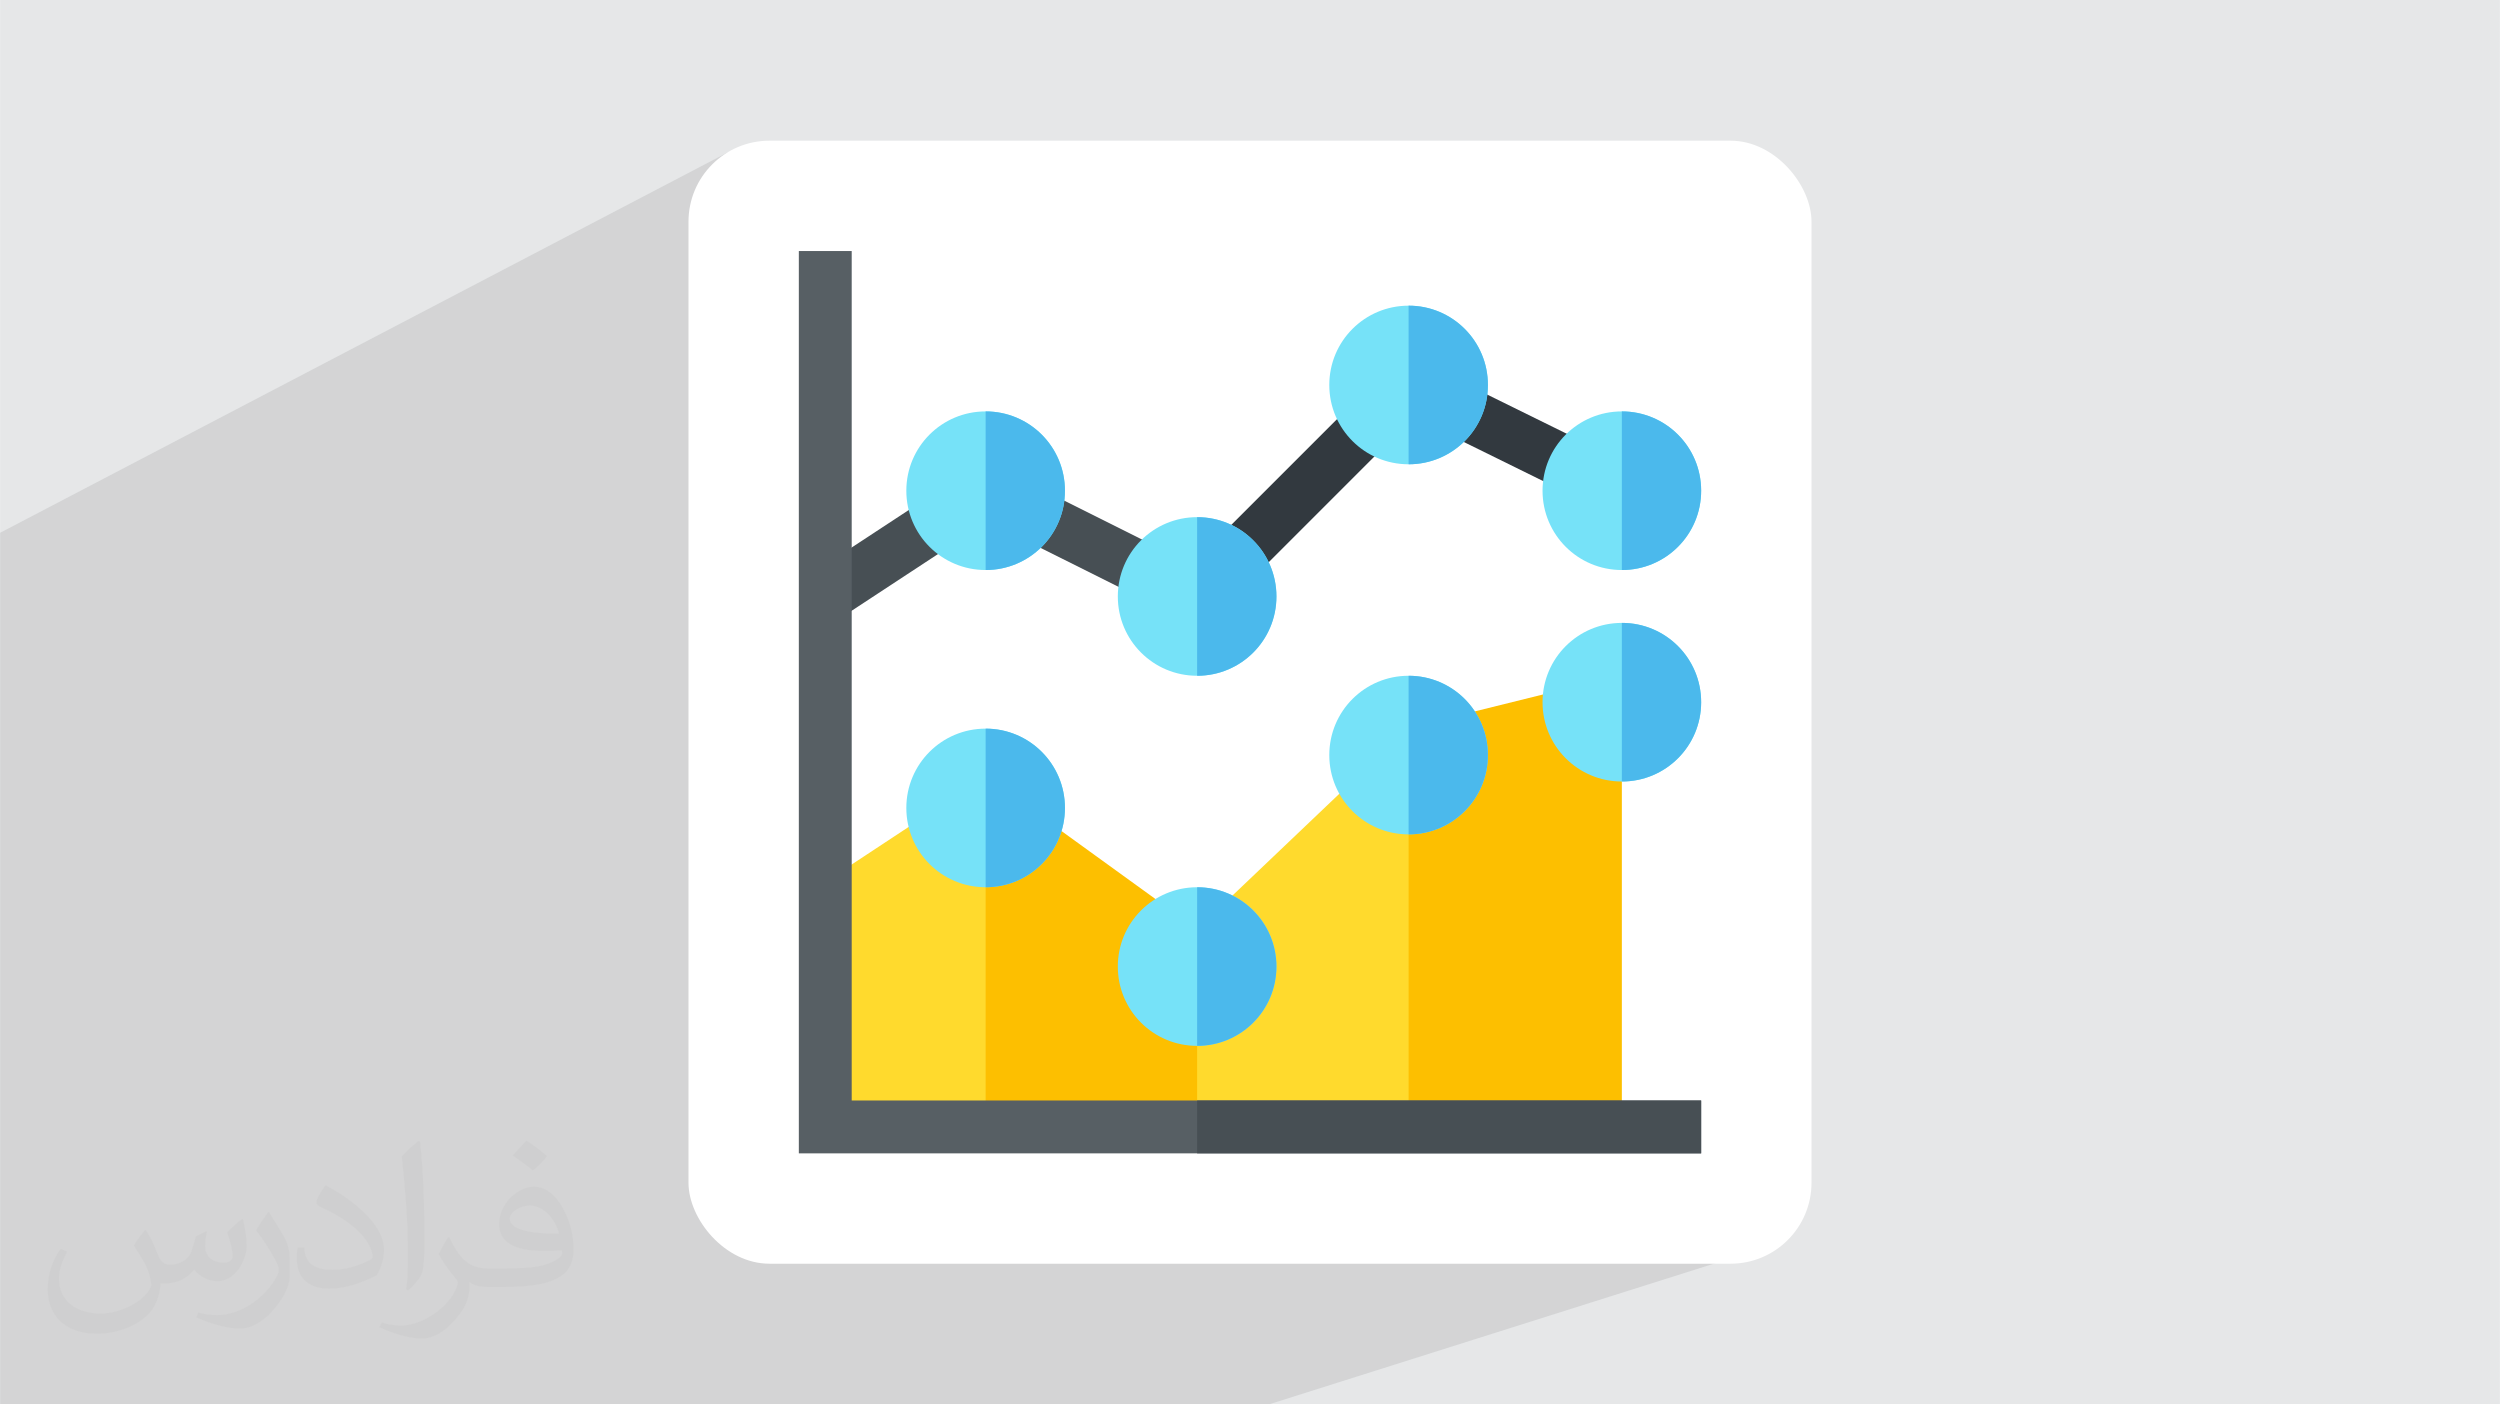 <?xml version="1.0" encoding="UTF-8"?>
<!DOCTYPE svg PUBLIC "-//W3C//DTD SVG 1.1//EN" "http://www.w3.org/Graphics/SVG/1.1/DTD/svg11.dtd">
<!-- Creator: CorelDRAW -->
<svg xmlns="http://www.w3.org/2000/svg" xml:space="preserve" width="3.708in" height="2.083in" version="1.1" style="shape-rendering:geometricPrecision; text-rendering:geometricPrecision; image-rendering:optimizeQuality; fill-rule:evenodd; clip-rule:evenodd"
viewBox="0 0 3702.73 2080.18"
 xmlns:xlink="http://www.w3.org/1999/xlink"
 xmlns:xodm="http://www.corel.com/coreldraw/odm/2003">
 <defs>
  <style type="text/css">
   <![CDATA[
    .fil3 {fill:white}
    .fil6 {fill:#32393F;fill-rule:nonzero}
    .fil7 {fill:#474F54;fill-rule:nonzero}
    .fil9 {fill:#4BB9EC;fill-rule:nonzero}
    .fil10 {fill:#575F64;fill-rule:nonzero}
    .fil8 {fill:#76E2F8;fill-rule:nonzero}
    .fil4 {fill:#FDBF00;fill-rule:nonzero}
    .fil5 {fill:#FFDA2D;fill-rule:nonzero}
    .fil2 {fill:#373435;fill-opacity:0.031}
    .fil1 {fill:#373535;fill-opacity:0.102}
    .fil0 {fill:#E6E7E8}
   ]]>
  </style>
 </defs>
 <g id="Layer_x0020_1">
  <polygon class="fil0" points="-0,0 3702.73,0 3702.73,2080.18 -0,2080.18 "/>
  <polygon class="fil1" points="2571.75,1557.47 2646.94,1837.45 1879.29,2080.18 15.26,2080.18 -0,2080.18 -0,789.17 1077.55,225.8 "/>
  <path class="fil2" d="M215.96 1821.93c7.07,10.71 11.65,21.01 16.13,32.45 3.33,6.66 5.09,18.93 20.7,18.93 4.57,0 11.13,-1.35 16.95,-4.57 6.55,-3.44 11.54,-8.64 14.15,-16.53l6.24 -21.01 15.19 -7.49 1.04 1.04c-2.08,7.91 -2.59,15.5 -2.59,21.43 0,17.57 15.19,24.23 27.25,24.23 7.07,0 13.42,-3.44 13.42,-9.89 0,-8.32 -3.53,-22.47 -8.12,-35.16 7.07,-7.07 14.15,-14.15 22.26,-19.87l1.25 0.63c3.53,14.98 5.51,29.75 5.51,39.63 0,9.67 -4.27,20.39 -7.8,27.36 -7.28,13.73 -20.18,24.65 -35.78,24.65 -11.85,0 -25.06,-5.93 -34.12,-16.95l-0.52 0c-8.53,10.61 -21.74,20.18 -42.86,20.18l-6.55 0c-1.04,13.94 -4.05,23.81 -8.64,32.66 -12.58,24.54 -49.92,41.92 -85.08,41.92 -48.89,0 -73.43,-28.19 -73.43,-65.73 0,-23.19 7.59,-44.72 19.24,-60.01l9.56 3.95c-7.28,13.94 -12.17,27.04 -12.17,39.94 0,35.16 28.61,51.9 61.58,51.9 30.58,0 68.44,-19.45 75.31,-42.02 -2.59,-24.65 -11.85,-36.19 -26,-58.66 4.27,-7.49 9.78,-14.98 16.64,-22.98l1.25 0 0 0 0 0 -0.01 -0.04zm563.83 -132.3c10.3,6.45 20.39,14.04 30.27,22.78 -5.51,7.8 -12.38,14.88 -20.91,21.12 -9.89,-8.01 -19.76,-14.88 -29.86,-22.16 6.86,-7.7 13.63,-15.08 20.49,-21.74l0 0 0 0 0 0 0 0 0 0 0.01 0zm5.3 96.11c-16.64,0 -30.27,10.92 -30.27,19.03 0,17.38 33.28,22.78 73.12,22.56 -4.99,-20.39 -22.47,-41.61 -42.86,-41.61l0 0.01zm-37.35 92.99c21.64,0 40.57,-0.63 55.02,-4.27 16.13,-4.05 29.75,-12.17 29.75,-17.78 0,-1.46 0,-3.22 -0.52,-4.68 -9.05,0.83 -19.45,0.83 -28.5,0.83 -29.33,0 -51.79,-6.66 -60.64,-23.09 -2.19,-4.57 -3.74,-9.67 -3.74,-15.5 0,-15.92 6.86,-31.41 18.93,-42.13 10.08,-8.84 21.22,-14.35 32.55,-14.35 20.49,0 36.81,16.44 48.26,42.34 6.24,14.15 10.5,30.47 10.5,51.07 0,13.73 -3.74,25.27 -12.27,33.8 -15.92,15.4 -45.24,21.22 -90.17,21.22l-20.39 0 0 0 -5.3 0c-11.13,0 -19.14,-1.98 -25.48,-6.86l-1.04 0c0.31,2.59 0.52,5.09 0.52,7.49 0,10.08 -3.33,22.98 -10.08,33.28 -19.97,29.64 -41.61,42.53 -60.33,42.53 -18.93,0 -42.13,-7.28 -63.03,-16.75l3.74 -7.28c6.76,2.81 16.13,4.68 29.02,4.68 33.8,0 78.21,-32.45 83.72,-64.17 -1.25,-2.59 -3.53,-6.03 -6.76,-9.67 -9.89,-11.75 -16.13,-21.53 -21.95,-31.82 4.99,-9.89 9.56,-17.78 13.83,-24.96l1.77 -0.21c14.46,29.44 27.56,46.28 56.78,46.28l4.57 0 0 0 21.22 0 0 0 0 0 0 0 0 0 0 0 0.04 0zm-146.45 31.1c2.5,-13.52 2.7,-28.7 2.7,-42.86l0 -21.01c0,-39.21 -4.99,-96.2 -9.05,-133.34 7.07,-7.59 16.95,-16.53 24.75,-22.56l2.29 0.63c5.3,46.7 6.55,100.79 6.55,150.81 0,13.11 -0.52,25.9 -1.77,35.26 -0.73,11.85 -7.59,20.8 -22.26,34.53l-3.22 -1.46zm-150.71 -61.89c0.73,18.41 9.78,32.87 41.4,32.87 19.66,0 36.3,-5.09 54.71,-13.83 3.33,-1.46 5.09,-3.44 5.09,-5.09 0,-11.54 -8.84,-26.83 -23.71,-40.77 -14.46,-13.11 -33.6,-24.65 -51.48,-32.35 -6.14,-2.59 -8.12,-5.3 -8.12,-7.91 0,-5.3 7.07,-16.44 12.9,-24.44l1.98 -0.21c20.49,10.71 43.38,26.63 60.33,44.3 15.4,16.33 24.96,32.87 24.96,50.86 0,13.31 -4.05,25.79 -10.61,37.44 -22.47,11.33 -46.39,19.97 -70.1,19.97 -28.81,0 -48.47,-13.52 -48.47,-45.24 0,-3.44 0,-8.73 1.25,-15.61l9.89 0 0 0 0 0 0 0 0 0 0 0 -0.01 0zm-52.11 -52.32l17.89 28.92c6.55,10.71 12.69,22.37 12.69,40.77l0 23.5c0,19.03 -12.17,39.42 -31.82,59.6 -15.4,13.63 -29.02,19.45 -41.61,19.45 -18.72,0 -40.15,-5.82 -64.9,-16.44l2.81 -7.28c7.8,2.08 16.84,3.84 27.98,3.84 35.58,-0.21 71.97,-26.21 88.61,-57.93 1.98,-3.64 2.7,-7.07 2.7,-9.47 0,-3.64 -1.98,-7.7 -3.53,-11.33 -9.05,-17.05 -19.14,-32.66 -30.27,-47.12 5.82,-9.16 11.65,-17.99 17.99,-26.73l1.46 0.21 0 0 0 0 0 0 0 0 0 0 -0.01 0z"/>
  <rect class="fil3" x="1019.66" y="208.39" width="1663.4" height="1663.4" rx="119.92" ry="119.92"/>
  <g id="_105553226416128">
   <polygon class="fil4" points="2086.29,1078.03 2007.98,1233.67 2007.98,1549.94 2086.29,1669.2 2402.15,1669.2 2402.15,999.68 "/>
   <polygon class="fil5" points="1773.05,1376.29 1694.74,1463.08 1694.74,1587.3 1773.05,1669.2 2086.29,1669.2 2086.29,1078.03 "/>
   <polygon class="fil4" points="1773.05,1376.29 1459.8,1149.66 1381.49,1267.03 1381.49,1589.78 1459.8,1669.2 1773.05,1669.2 "/>
   <polygon class="fil5" points="1222.26,1306.28 1222.26,1669.2 1459.8,1669.2 1459.8,1149.66 "/>
   <polygon class="fil6" points="2314.59,726.85 2138.83,640.28 2173.86,570.22 2349.61,656.79 "/>
   <polygon class="fil6" points="1800.64,800.45 2003.11,597.97 2058.47,653.33 1856,855.81 "/>
   <polygon class="fil7" points="1512.11,797 1547.12,726.98 1720.18,813.51 1685.17,883.52 "/>
   <polygon class="fil7" points="1243.97,916.05 1200.54,850.89 1372.93,737.71 1416.36,802.86 "/>
   <g>
    <path class="fil8" d="M1459.8 1079.25c-65,0 -117.47,52.47 -117.47,117.47 0,65 52.47,117.47 117.47,117.47 65,0 117.47,-52.47 117.47,-117.47 0,-65 -52.46,-117.47 -117.47,-117.47z"/>
    <path class="fil8" d="M2086.29 1000.94c-65,0 -117.47,52.47 -117.47,117.47 0,65 52.47,117.47 117.47,117.47 65,0 117.47,-52.47 117.47,-117.47 0,-65 -52.47,-117.47 -117.47,-117.47z"/>
    <path class="fil8" d="M2402.15 922.63c-65,0 -117.47,52.46 -117.47,117.47 0,65 52.47,117.47 117.47,117.47 65,0 117.47,-52.47 117.47,-117.47 0,-65 -52.47,-117.47 -117.47,-117.47z"/>
    <path class="fil8" d="M2086.29 452.76c-65,0 -117.47,52.47 -117.47,117.47 0,65 52.47,117.47 117.47,117.47 65,0 117.47,-52.46 117.47,-117.47 0,-65 -52.47,-117.47 -117.47,-117.47z"/>
    <path class="fil8" d="M1773.05 766c-65,0 -117.47,52.47 -117.47,117.47 0,65 52.47,117.47 117.47,117.47 65,0 117.47,-52.47 117.47,-117.47 0,-65 -52.47,-117.47 -117.47,-117.47z"/>
    <path class="fil8" d="M1459.8 609.38c-65,0 -117.47,52.46 -117.47,117.47 0,65 52.47,117.47 117.47,117.47 65,0 117.47,-52.47 117.47,-117.47 0,-65 -52.46,-117.47 -117.47,-117.47z"/>
    <path class="fil8" d="M2402.15 609.38c-65,0 -117.47,52.46 -117.47,117.47 0,65 52.47,117.47 117.47,117.47 65,0 117.47,-52.47 117.47,-117.47 0,-65 -52.47,-117.47 -117.47,-117.47z"/>
    <path class="fil8" d="M1773.05 1314.18c-65,0 -117.47,52.47 -117.47,117.47 0,65 52.47,117.47 117.47,117.47 65,0 117.47,-52.47 117.47,-117.47 0,-65 -52.47,-117.47 -117.47,-117.47z"/>
   </g>
   <path class="fil9" d="M1577.27 1196.72c0,65 -52.47,117.47 -117.47,117.47l0 -234.94c65,0 117.47,52.47 117.47,117.47l0 0z"/>
   <path class="fil9" d="M1459.8 844.31l0 -234.93c65,0 117.47,52.46 117.47,117.47 0,65 -52.46,117.47 -117.47,117.47l0 -0z"/>
   <path class="fil9" d="M1890.52 1431.65c0,65 -52.47,117.47 -117.47,117.47l0 -234.94c65,0 117.47,52.47 117.47,117.47l0 0z"/>
   <path class="fil9" d="M1773.05 1000.94l0 -234.94c65,0 117.47,52.47 117.47,117.47 0,65 -52.47,117.47 -117.47,117.47l0 0z"/>
   <path class="fil9" d="M2203.76 1118.41c0,65 -52.47,117.47 -117.47,117.47l0 -234.94c65,0 117.47,52.47 117.47,117.47l0 0z"/>
   <path class="fil9" d="M2086.29 687.69l0 -234.94c65,0 117.47,52.47 117.47,117.47 0,65 -52.47,117.47 -117.47,117.47l0 0z"/>
   <path class="fil9" d="M2519.62 1040.09c0,65 -52.47,117.47 -117.47,117.47l0 -234.94c65,0 117.47,52.47 117.47,117.47l0 0z"/>
   <path class="fil9" d="M2402.15 844.31l0 -234.93c65,0 117.47,52.46 117.47,117.47 0,65 -52.47,117.47 -117.47,117.47l0 -0z"/>
   <polygon class="fil10" points="2519.62,1630.04 2519.62,1708.35 1183.1,1708.35 1183.1,371.83 1261.41,371.83 1261.41,1630.04 "/>
   <polygon class="fil7" points="1773.05,1630.04 2519.62,1630.04 2519.62,1708.35 1773.05,1708.35 "/>
  </g>
 </g>
</svg>
